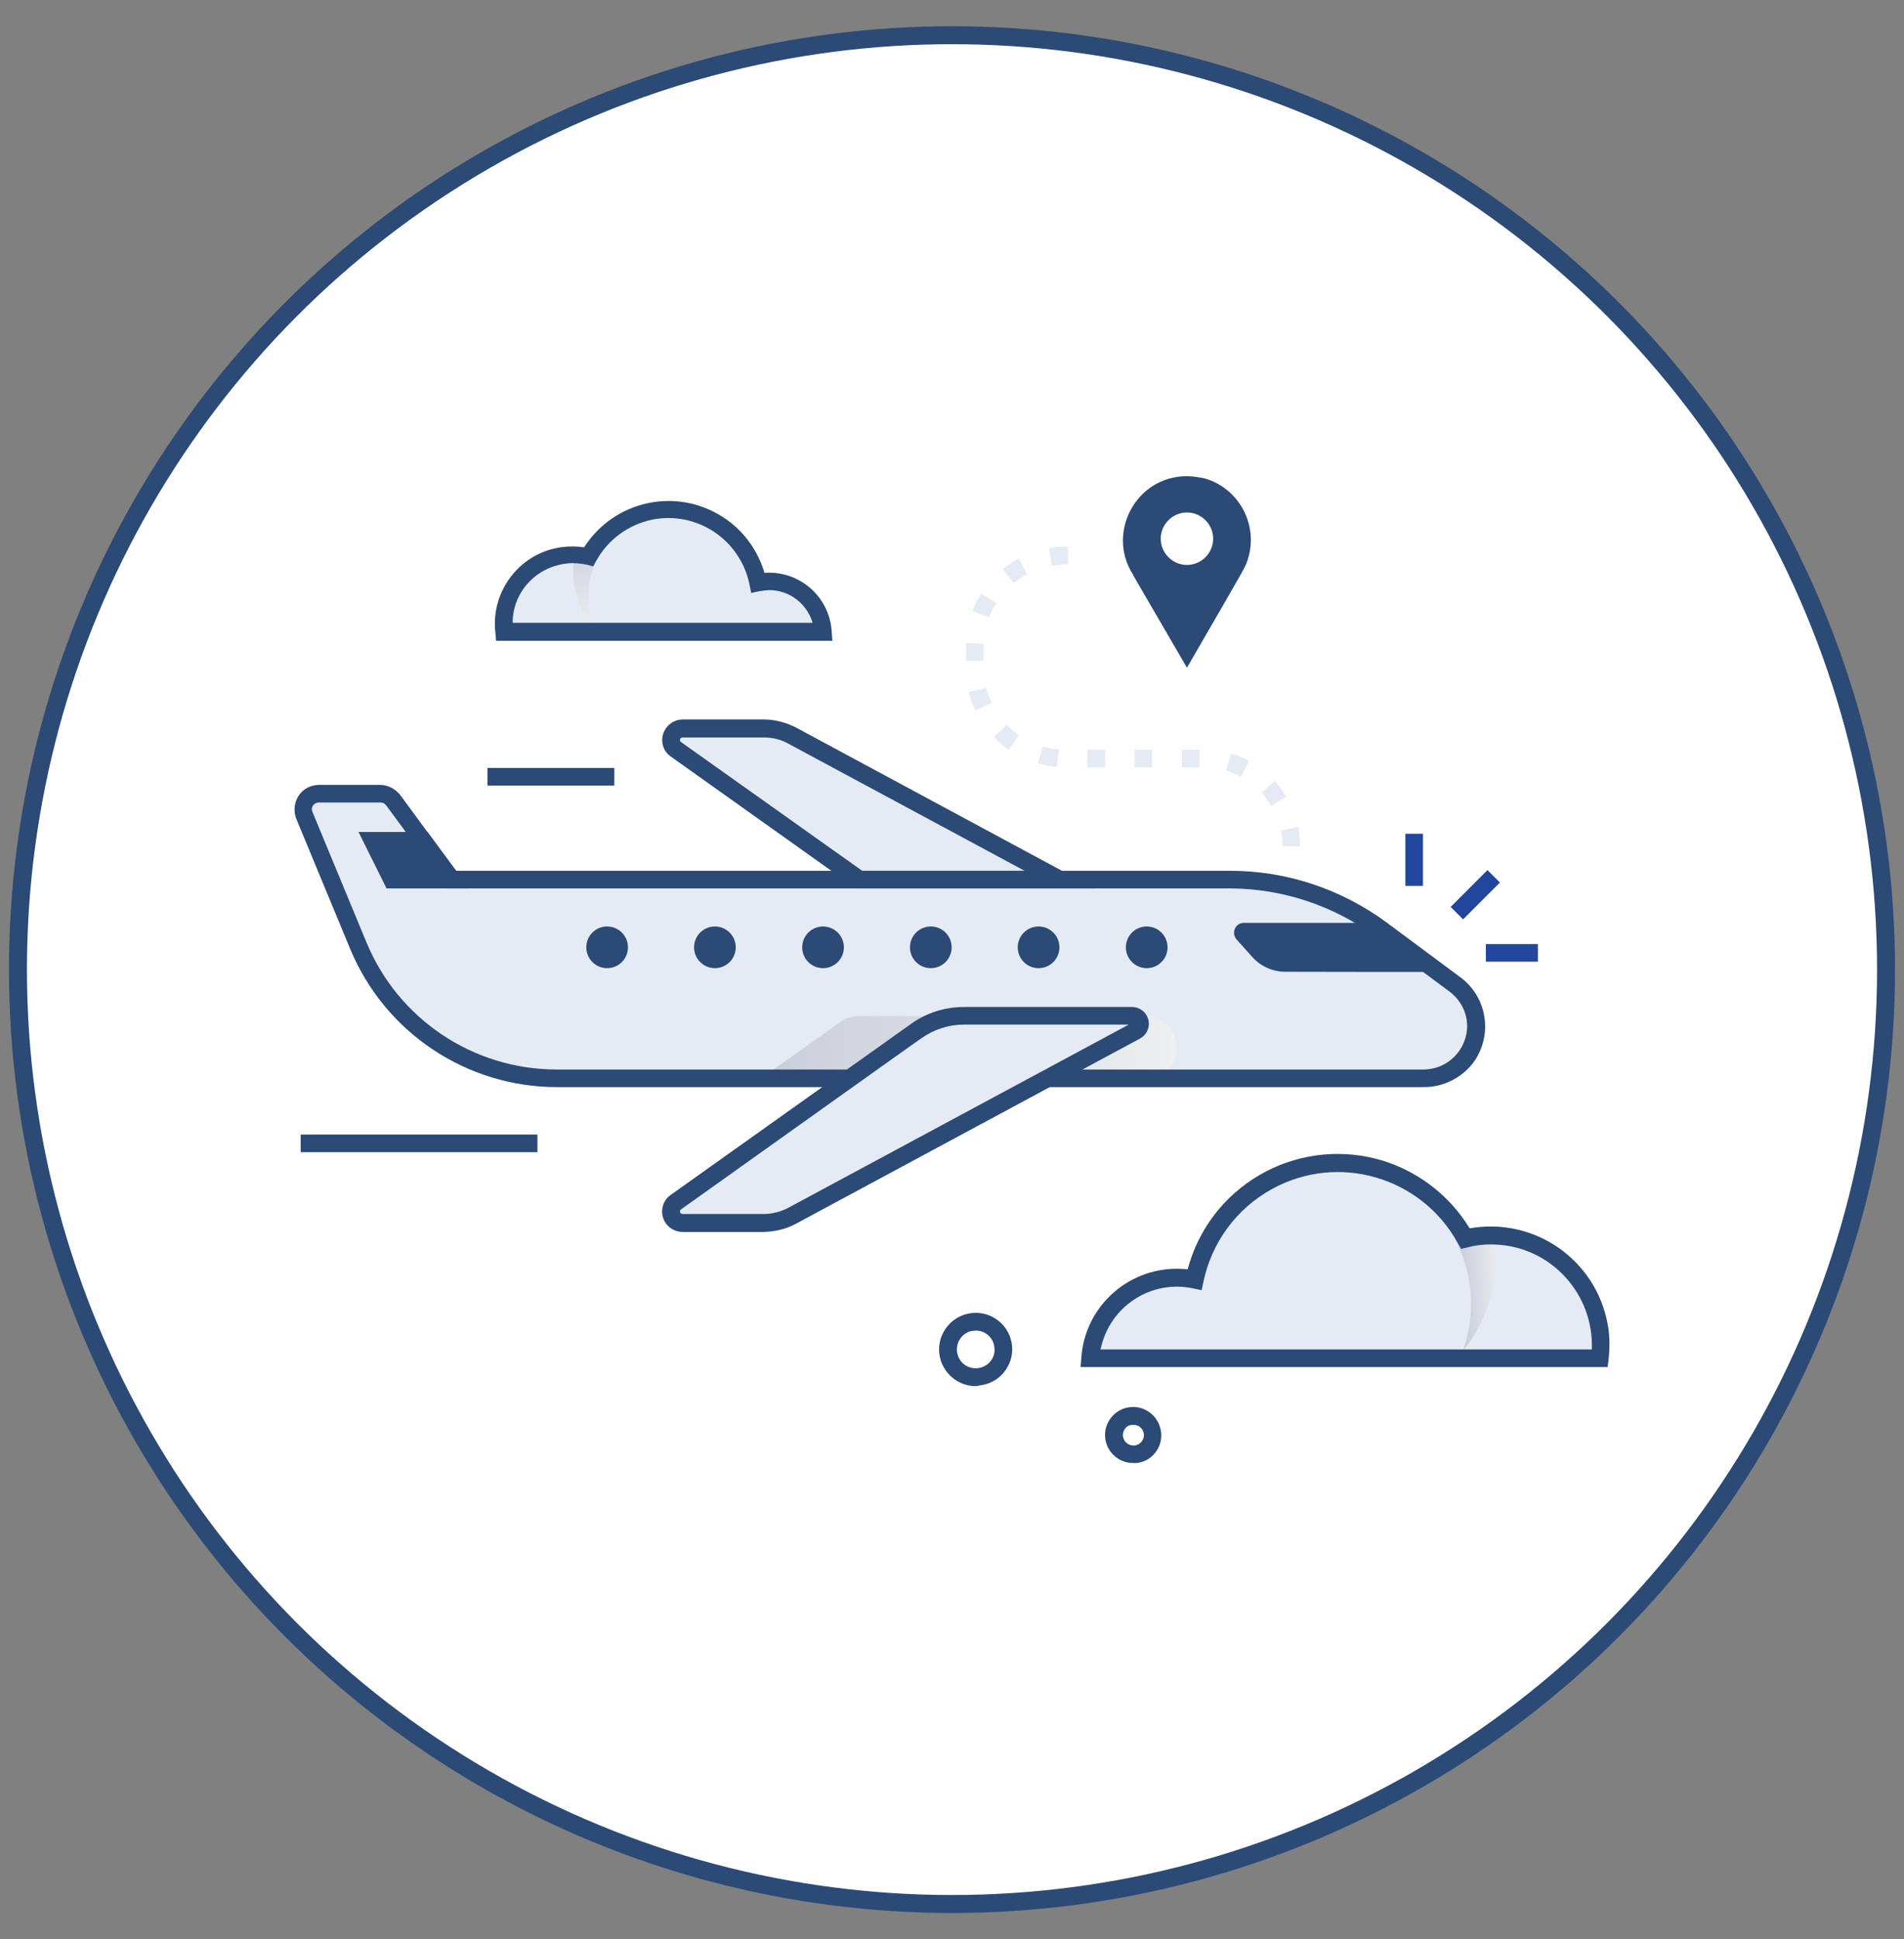 <?xml version="1.0" encoding="UTF-8"?>
<svg xmlns="http://www.w3.org/2000/svg" xmlns:xlink="http://www.w3.org/1999/xlink" version="1.1" id="Ebene_1" x="0px" y="0px" viewBox="0 0 530 539.6" style="enable-background:new 0 0 530 539.6;" xml:space="preserve">
<rect x="0" y="0" width="530" height="539.6" fill="#808080" stroke="none"/>
<style type="text/css">
	.st0{fill:#FFFFFF;stroke:#2B4A75;stroke-width:5;stroke-miterlimit:10;}
	.st1{fill:#F4F4F4;}
	.st2{fill:#22469C;}
	.st3{fill:#2B4A75;}
	.st4{fill:#E5EBF4;}
	.st5{fill:url(#SVGID_1_);}
	.st6{fill:url(#SVGID_00000006676032706709666780000011145926623288623530_);}
	.st7{fill:url(#SVGID_00000153676683508700301760000008478653688040250009_);}
</style>
<ellipse class="st0" cx="265" cy="269.8" rx="260" ry="260"></ellipse>
<g id="Airplane">
	<path class="st1" d="M125.7,244.7h216.9c15.1,0,29.9,4.9,42,14l20.6,15.3c6.4,4.8,7.7,13.8,3,20.2c-2.7,3.7-7,5.8-11.6,5.8H155.1   c-24.2,0-46-14.6-55.3-36.9l-15-36.2c-0.9-2.2,0.1-4.8,2.4-5.8c0.6-0.2,1.1-0.3,1.7-0.3h17c1.4,0,2.7,0.7,3.6,1.8L125.7,244.7   L125.7,244.7L125.7,244.7z"></path>
	
		<rect x="403.5" y="246.5" transform="matrix(0.707 -0.707 0.707 0.707 -55.747 363.36)" class="st2" width="14.5" height="4.9"></rect>
	<rect x="391.2" y="232" class="st2" width="4.9" height="14.5"></rect>
	<rect x="413.6" y="262.7" class="st2" width="14.5" height="4.9"></rect>
	<path class="st3" d="M271.6,385.7c-5.6,0-10.2-4.6-10.2-10.2s4.6-10.2,10.2-10.2c5.2,0,9.5,3.9,10.1,9c0.6,5.6-3.4,10.6-9,11.2   C272.3,385.6,271.9,385.7,271.6,385.7L271.6,385.7L271.6,385.7z M267.5,372.2c-1.8,2.3-1.4,5.6,0.8,7.4c2.3,1.8,5.6,1.4,7.4-0.8   c0.9-1.1,1.3-2.5,1.1-3.9c-0.3-2.9-2.9-5-5.8-4.6C269.6,370.4,268.4,371.1,267.5,372.2L267.5,372.2L267.5,372.2z"></path>
	<path class="st3" d="M315.4,407.1c-4.3,0-7.8-3.5-7.8-7.8s3.5-7.8,7.8-7.8c4,0,7.3,3,7.8,7c0.5,4.3-2.6,8.2-6.9,8.6   C316,407.1,315.7,407.1,315.4,407.1L315.4,407.1L315.4,407.1z M313.2,397.5c-1,1.2-0.8,3.1,0.5,4.1s3.1,0.8,4.1-0.5   c0.5-0.6,0.7-1.4,0.6-2.1c-0.2-1.6-1.6-2.7-3.2-2.5C314.3,396.5,313.6,396.9,313.2,397.5L313.2,397.5L313.2,397.5z"></path>
	<path class="st4" d="M125.7,244.7h216.9c15.1,0,29.9,4.9,42,14l20.6,15.3c6.4,4.8,7.7,13.8,3,20.2c-2.7,3.7-7,5.8-11.6,5.8H155.1   c-24.2,0-46-14.6-55.3-36.9l-15-36.2c-0.9-2.2,0.1-4.8,2.4-5.8c0.6-0.2,1.1-0.3,1.7-0.3h17c1.4,0,2.7,0.7,3.6,1.8L125.7,244.7   L125.7,244.7L125.7,244.7z"></path>
	<path class="st4" d="M295,244.7h-55.8l-50.9-36.3c-1.4-1-1.8-3-0.8-4.5c0.6-0.9,1.6-1.4,2.6-1.4h22.6c2.7,0,5.3,0.7,7.7,1.9   L295,244.7L295,244.7L295,244.7z"></path>
	<path class="st3" d="M304.7,247.2h-66.4l-51.6-36.7c-2.6-1.8-3.1-5.4-1.3-7.9c1.1-1.5,2.8-2.4,4.6-2.4h22.6c3.1,0,6.1,0.8,8.9,2.2   L304.7,247.2L304.7,247.2L304.7,247.2z M240,242.3h45.2l-66-35.5c-2-1.1-4.3-1.6-6.6-1.6H190c-0.3,0-0.6,0.2-0.7,0.5   c-0.1,0.3,0,0.6,0.3,0.8L240,242.3L240,242.3L240,242.3z"></path>
	<path class="st4" d="M445.3,377.9c2-16.7-10-31.9-26.7-33.9c-3.6-0.4-7.2-0.2-10.8,0.6c-10.8-19.7-35.5-26.8-55.2-16   c-10.4,5.7-17.8,15.7-20.2,27.4c-13-2.8-25.8,5.6-28.5,18.6c-0.2,1.1-0.4,2.2-0.5,3.3H445.3L445.3,377.9z"></path>
	<rect x="135.7" y="213.7" class="st3" width="35.3" height="4.9"></rect>
	<rect x="83.7" y="315.7" class="st3" width="65.9" height="4.9"></rect>
	<path class="st3" d="M400.3,270.4c-0.4,0.1-42.5,0-42.5,0c-3.5,0-6.9-1.5-9.2-4.1l-4.4-4.9c-1-1.1-0.9-2.9,0.2-3.9   c0.5-0.5,1.2-0.7,1.9-0.7h35.5C383.7,258,384,258.2,400.3,270.4L400.3,270.4L400.3,270.4z"></path>
	<circle class="st3" cx="319.2" cy="263.6" r="5.8"></circle>
	<circle class="st3" cx="289.1" cy="263.6" r="5.8"></circle>
	<circle class="st3" cx="259.1" cy="263.6" r="5.8"></circle>
	<circle class="st3" cx="229.1" cy="263.6" r="5.8"></circle>
	<circle class="st3" cx="199" cy="263.6" r="5.8"></circle>
	<circle class="st3" cx="169" cy="263.6" r="5.8"></circle>
	
		<linearGradient id="SVGID_1_" gradientUnits="userSpaceOnUse" x1="211.9" y1="-90.25" x2="327.559" y2="-90.25" gradientTransform="matrix(1 0 0 1 0 381.6)">
		<stop offset="0" style="stop-color:#CACEDB"></stop>
		<stop offset="1" style="stop-color:#EDEFF0"></stop>
	</linearGradient>
	<path class="st5" d="M233.9,284.4l-22,15.6h109.7l1.5-0.8c7.9-4.4,4.6-16.5-4.4-16.5H239C237.1,282.7,235.3,283.3,233.9,284.4   L233.9,284.4L233.9,284.4z"></path>
	<path class="st3" d="M396.4,302.5H155.1c-25.2,0-47.9-15.1-57.6-38.4l-15-36.2c-1.4-3.5,0.2-7.6,3.7-9c0.8-0.3,1.7-0.5,2.6-0.5h17   c2.2,0,4.2,1.1,5.6,2.8l15.5,21.1h215.6c15.6,0,30.9,5.1,43.5,14.4l20.6,15.3c7.5,5.6,9,16.2,3.5,23.7   C406.9,299.9,401.8,302.5,396.4,302.5L396.4,302.5L396.4,302.5z M88.8,223.3c-1.1,0-2,0.8-2,1.9c0,0.3,0.1,0.5,0.2,0.8l15,36.2   c8.9,21.5,29.8,35.4,53,35.4h241.4c6.6-0.1,11.9-5.4,12-12c0-3.8-1.8-7.3-4.8-9.6L383,260.7c-11.7-8.7-25.9-13.4-40.5-13.5h-218   l-17-23.1c-0.4-0.5-0.9-0.8-1.6-0.8H88.8L88.8,223.3L88.8,223.3z"></path>
	<path class="st4" d="M255.1,286.8l-66.9,47.7c-1.4,1-1.8,3-0.7,4.5c0.6,0.8,1.6,1.3,2.6,1.3h22.6c2.7,0,5.3-0.7,7.7-1.9l95.9-51.6   c1.1-0.6,1.5-1.9,0.9-3c-0.4-0.7-1.1-1.2-2-1.2h-46.7C263.7,282.6,259,284,255.1,286.8L255.1,286.8L255.1,286.8z"></path>
	<path class="st3" d="M212.6,342.8H190c-3.1,0-5.7-2.5-5.7-5.7c0-1.8,0.9-3.6,2.4-4.6l66.9-47.6c4.3-3.1,9.5-4.7,14.8-4.7h46.7   c2.6,0,4.7,2.1,4.7,4.7c0,1.7-1,3.3-2.5,4.1l-95.9,51.6C218.8,342,215.8,342.7,212.6,342.8z M189.6,336.5c-0.3,0.2-0.4,0.5-0.3,0.8   c0.1,0.3,0.4,0.5,0.7,0.5h22.6c2.3,0,4.6-0.6,6.6-1.6l95-51.1h-45.8c-4.3,0-8.4,1.3-11.9,3.8C256.6,288.8,257.5,288.1,189.6,336.5   L189.6,336.5L189.6,336.5z"></path>
	
		<linearGradient id="SVGID_00000175302354463765386800000002441428453883167153_" gradientUnits="userSpaceOnUse" x1="419.795" y1="-22.621" x2="431.002" y2="-22.621" gradientTransform="matrix(0.998 -6.975647e-02 6.975647e-02 0.998 -10.302 411.626)">
		<stop offset="0" style="stop-color:#CACEDB"></stop>
		<stop offset="1" style="stop-color:#EDEFF0"></stop>
	</linearGradient>
	<path style="fill:url(#SVGID_00000175302354463765386800000002441428453883167153_);" d="M407.2,375.9c3.8-10.6,2.8-22.3-2.7-32.1   c0.3,0.4,0.5,0.8,0.8,1.2c3.3-1,6.7-1.5,10.1-1.4C417.7,355,414.7,366.9,407.2,375.9L407.2,375.9L407.2,375.9z"></path>
	<path class="st3" d="M447.5,380.4H300.8l0.2-2.6c1-14.7,13.8-25.7,28.4-24.7c0.4,0,0.8,0.1,1.2,0.1c6.1-23,29.6-36.7,52.7-30.7   c10.8,2.9,20,9.8,25.8,19.3c18-3.2,35.1,8.7,38.4,26.6c0.4,1.9,0.5,3.9,0.5,5.8C448,376.3,447.8,378.4,447.5,380.4L447.5,380.4   L447.5,380.4z M306.3,375.5h136.8c0.6-15.5-11.4-28.6-26.9-29.2c-2.6-0.1-5.2,0.1-7.7,0.8l-1.8,0.4l-0.9-1.6   c-10.2-18.5-33.4-25.2-51.8-15c-9.8,5.4-16.7,14.8-19,25.7l-0.5,2.4l-2.4-0.5c-11.7-2.5-23.2,5-25.7,16.8   C306.3,375.3,306.3,375.4,306.3,375.5L306.3,375.5L306.3,375.5z"></path>
	<path class="st4" d="M140.3,175.8c-1.3-10.5,6.2-20,16.7-21.2c2.3-0.3,4.6-0.1,6.8,0.4c6.8-12.3,22.2-16.8,34.5-10   c6.5,3.6,11.1,9.9,12.6,17.1c8.1-1.7,16.1,3.5,17.9,11.6c0.1,0.7,0.2,1.4,0.3,2.1L140.3,175.8L140.3,175.8L140.3,175.8z"></path>
	
		<linearGradient id="SVGID_00000067932428024483893230000011234197591235803575_" gradientUnits="userSpaceOnUse" x1="151.637" y1="-233.778" x2="151.637" y2="-206.878" gradientTransform="matrix(0.998 5.982905e-02 -5.982905e-02 0.998 -1.919 373.051)">
		<stop offset="0" style="stop-color:#CACEDB"></stop>
		<stop offset="1" style="stop-color:#EDEFF0"></stop>
	</linearGradient>
	<path style="fill:url(#SVGID_00000067932428024483893230000011234197591235803575_);" d="M165.2,174.5c-2.2-6.3-1.9-13.3,1.1-19.3   c-2-0.6-4.2-0.9-6.3-0.8C158.6,161.5,160.5,168.9,165.2,174.5L165.2,174.5L165.2,174.5z"></path>
	<path class="st3" d="M231.7,178.3h-93.6l-0.2-2.2c-1.4-11.8,7.1-22.6,18.9-23.9c1.9-0.2,3.9-0.2,5.8,0.1c8.3-13,25.5-16.8,38.5-8.5   c5.7,3.6,9.8,9.2,11.7,15.6c9.7-0.7,18.1,6.6,18.7,16.3L231.7,178.3L231.7,178.3L231.7,178.3z M142.7,173.3h83.5   c-1.6-5.4-6.5-9.1-12.1-9.1c-1.7,0.1-3.4,0.4-5,0.8l-0.5-2.5c-2.6-12.4-14.7-20.4-27.1-17.9c-6.6,1.4-12.2,5.5-15.5,11.4l-0.9,1.6   c-1.9-0.6-3.8-0.9-5.8-0.9C150.1,156.9,142.7,164.2,142.7,173.3L142.7,173.3L142.7,173.3z"></path>
	<polygon class="st3" points="103.8,234 109.2,244.8 125.7,244.8 117.8,234  "></polygon>
	<path class="st3" d="M130.6,247.2h-23l-7.8-15.7H119L130.6,247.2z M110.7,242.3h10.2l-4.3-5.9h-8.7   C107.8,236.4,110.7,242.3,110.7,242.3z"></path>
	<path class="st3" d="M330.4,132.5c-14.2,0-22.5,15.8-15,27.4c-0.1,0-0.4-0.6,15,25.9c17.1-29.6,16.3-27.9,17.1-30.7   c2.7-9.4-2.8-19.3-12.2-22C333.7,132.8,332,132.5,330.4,132.5L330.4,132.5L330.4,132.5z M330.4,157.2c-4,0-7.3-3.3-7.3-7.3   s3.3-7.3,7.3-7.3s7.3,3.3,7.3,7.3C337.7,153.9,334.4,157.2,330.4,157.2L330.4,157.2L330.4,157.2L330.4,157.2z"></path>
	<path class="st4" d="M361.9,235.5H357c0-1.5-0.1-3-0.4-4.4l4.8-1C361.7,231.9,361.9,233.7,361.9,235.5z M353.8,224.2   c-0.8-1.3-1.6-2.5-2.6-3.6l3.6-3.3c1.2,1.3,2.3,2.8,3.2,4.4L353.8,224.2L353.8,224.2L353.8,224.2z M345.4,216.1   c-1.3-0.7-2.7-1.3-4.1-1.7l1.4-4.7c1.8,0.5,3.4,1.2,5,2.1L345.4,216.1L345.4,216.1L345.4,216.1z M333.9,213.5H329v-4.9h4.9V213.5z    M320.7,213.5h-4.9v-4.9h4.9V213.5z M307.6,213.5h-4.9v-4.9h4.9V213.5z M294.2,213.4c-1.8-0.1-3.6-0.5-5.3-1l1.4-4.7   c1.4,0.4,2.9,0.7,4.4,0.8L294.2,213.4L294.2,213.4L294.2,213.4z M280.8,208.6c-1.5-1-2.9-2.2-4.1-3.5l3.5-3.4c1,1.1,2.2,2,3.4,2.9   L280.8,208.6L280.8,208.6L280.8,208.6z M271.5,197.7c-0.8-1.6-1.4-3.3-1.8-5.1l4.8-1.2c0.4,1.4,0.9,2.8,1.5,4.2L271.5,197.7   L271.5,197.7L271.5,197.7z M273.8,183.9h-4.9v-5l4.9,0.2V183.9L273.8,183.9L273.8,183.9z M275.3,171.8l-4.6-1.8   c0.6-1.7,1.5-3.3,2.4-4.8l4.2,2.6C276.5,169,275.8,170.4,275.3,171.8L275.3,171.8z M282.2,162.2l-3.1-3.8c1.4-1.1,2.9-2.1,4.5-3   l2.3,4.4C284.6,160.5,283.3,161.3,282.2,162.2L282.2,162.2L282.2,162.2z M292.8,157.4l-0.8-4.9c1.8-0.3,3.5-0.4,5.3-0.4v4.9   C295.8,157.1,294.3,157.2,292.8,157.4L292.8,157.4z"></path>
</g>
</svg>
